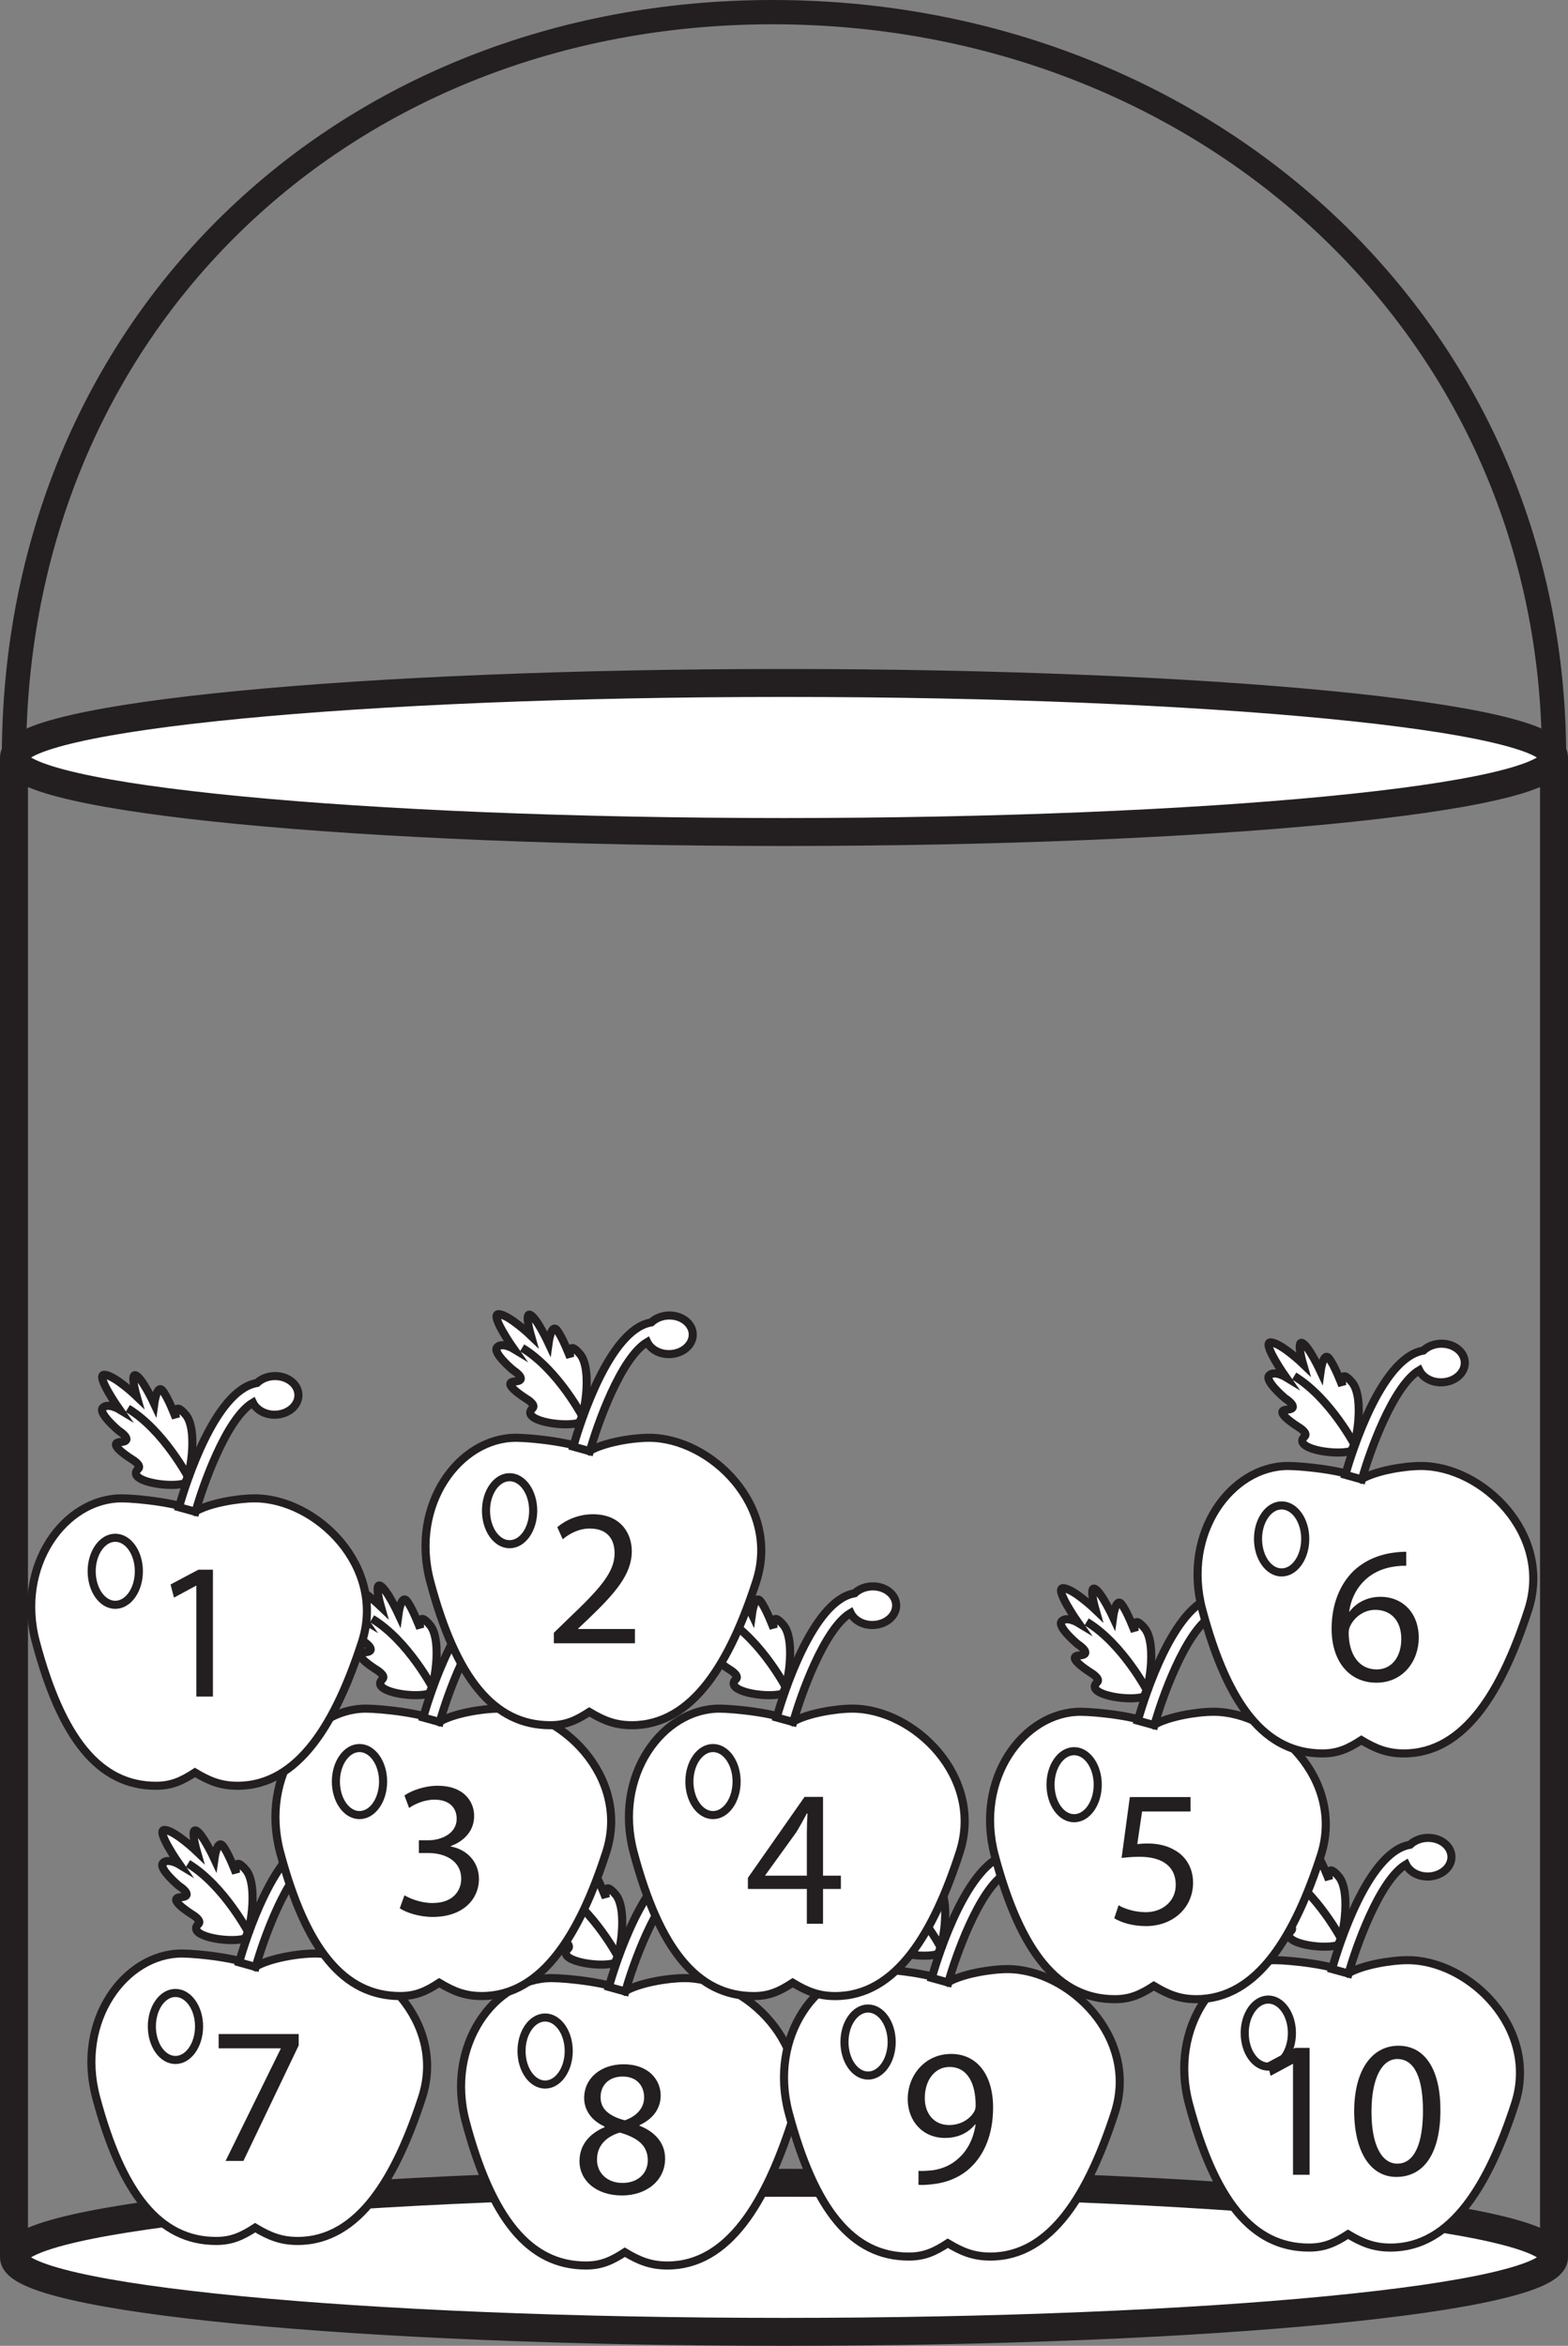 <?xml version="1.0" encoding="UTF-8"?>
<svg xmlns="http://www.w3.org/2000/svg" xmlns:xlink="http://www.w3.org/1999/xlink" width="193.694pt" height="289.747pt" viewBox="0 0 193.694 289.747" version="1.1">
<rect x="0" y="0" width="193.694" height="289.747" fill="#808080" stroke="none"/>
<defs>
<g>
<symbol overflow="visible" id="glyph0-0">
<path style="stroke:none;" d="M 0 0 L 12.047 0 L 12.047 -16.875 L 0 -16.875 Z M 6.031 -9.516 L 1.922 -15.672 L 10.125 -15.672 Z M 6.75 -8.438 L 10.844 -14.594 L 10.844 -2.297 Z M 1.922 -1.203 L 6.031 -7.359 L 10.125 -1.203 Z M 1.203 -14.594 L 5.297 -8.438 L 1.203 -2.297 Z M 1.203 -14.594 "/>
</symbol>
<symbol overflow="visible" id="glyph0-1">
<path style="stroke:none;" d="M 5.688 0 L 7.734 0 L 7.734 -15.672 L 5.938 -15.672 L 2.5 -13.844 L 2.922 -12.219 L 5.641 -13.688 L 5.688 -13.688 Z M 5.688 0 "/>
</symbol>
<symbol overflow="visible" id="glyph0-2">
<path style="stroke:none;" d="M 11.094 0 L 11.094 -1.766 L 4.078 -1.766 L 4.078 -1.812 L 5.297 -2.969 C 8.609 -6.141 10.703 -8.484 10.703 -11.375 C 10.703 -13.625 9.281 -15.938 5.906 -15.938 C 4.125 -15.938 2.562 -15.234 1.5 -14.344 L 2.172 -12.844 C 2.891 -13.453 4.078 -14.172 5.5 -14.172 C 7.828 -14.172 8.578 -12.703 8.578 -11.109 C 8.578 -8.75 6.75 -6.719 2.75 -2.922 L 1.078 -1.297 L 1.078 0 Z M 11.094 0 "/>
</symbol>
<symbol overflow="visible" id="glyph0-3">
<path style="stroke:none;" d="M 1.016 -0.797 C 1.781 -0.297 3.328 0.266 5.094 0.266 C 8.828 0.266 10.797 -1.922 10.797 -4.438 C 10.781 -6.625 9.234 -8.078 7.312 -8.438 L 7.312 -8.484 C 9.203 -9.188 10.203 -10.562 10.203 -12.203 C 10.203 -14.109 8.797 -15.938 5.719 -15.938 C 4.031 -15.938 2.438 -15.328 1.594 -14.734 L 2.172 -13.188 C 2.844 -13.672 4.047 -14.219 5.297 -14.219 C 7.25 -14.219 8.047 -13.109 8.047 -11.859 C 8.047 -10 6.094 -9.203 4.562 -9.203 L 3.375 -9.203 L 3.375 -7.625 L 4.562 -7.625 C 6.609 -7.625 8.578 -6.672 8.609 -4.484 C 8.625 -3.156 7.766 -1.453 5.062 -1.453 C 3.562 -1.453 2.188 -2.047 1.594 -2.406 Z M 1.016 -0.797 "/>
</symbol>
<symbol overflow="visible" id="glyph0-4">
<path style="stroke:none;" d="M 9.641 0 L 9.641 -4.297 L 11.844 -4.297 L 11.844 -5.938 L 9.641 -5.938 L 9.641 -15.672 L 7.359 -15.672 L 0.359 -5.672 L 0.359 -4.297 L 7.641 -4.297 L 7.641 0 Z M 2.5 -5.938 L 2.5 -5.984 L 6.344 -11.312 C 6.781 -12.031 7.156 -12.703 7.641 -13.625 L 7.719 -13.625 C 7.672 -12.797 7.641 -11.984 7.641 -11.156 L 7.641 -5.938 Z M 2.5 -5.938 "/>
</symbol>
<symbol overflow="visible" id="glyph0-5">
<path style="stroke:none;" d="M 1.375 -15.672 L 1.375 -13.906 L 9.047 -13.906 L 9.047 -13.859 L 2.234 0 L 4.438 0 L 11.266 -14.266 L 11.266 -15.672 Z M 1.375 -15.672 "/>
</symbol>
<symbol overflow="visible" id="glyph0-6">
<path style="stroke:none;" d="M 10.031 -15.906 C 9.641 -15.906 9.109 -15.891 8.484 -15.797 C 6.516 -15.547 4.781 -14.75 3.469 -13.484 C 1.906 -11.938 0.812 -9.5 0.812 -6.406 C 0.812 -2.344 3.016 0.266 6.344 0.266 C 9.625 0.266 11.578 -2.391 11.578 -5.281 C 11.578 -8.312 9.625 -10.344 6.844 -10.344 C 5.109 -10.344 3.781 -9.516 3.031 -8.516 L 2.984 -8.516 C 3.344 -11.109 5.094 -13.531 8.438 -14.062 C 9.047 -14.156 9.594 -14.203 10.031 -14.172 Z M 6.391 -1.375 C 4.141 -1.375 2.938 -3.297 2.922 -5.875 C 2.922 -6.266 3.016 -6.562 3.141 -6.797 C 3.719 -7.953 4.922 -8.734 6.203 -8.734 C 8.156 -8.734 9.422 -7.375 9.422 -5.141 C 9.422 -2.891 8.203 -1.375 6.391 -1.375 Z M 6.391 -1.375 "/>
</symbol>
<symbol overflow="visible" id="glyph0-7">
<path style="stroke:none;" d="M 10.438 -15.672 L 2.938 -15.672 L 1.922 -8.156 C 2.5 -8.219 3.203 -8.297 4.125 -8.297 C 7.234 -8.297 8.609 -6.875 8.609 -4.844 C 8.625 -2.75 6.891 -1.453 4.922 -1.453 C 3.469 -1.453 2.188 -1.922 1.547 -2.312 L 1.016 -0.703 C 1.781 -0.219 3.203 0.266 4.922 0.266 C 8.312 0.266 10.75 -2.031 10.75 -5.094 C 10.75 -7.047 9.734 -8.422 8.516 -9.094 C 7.547 -9.688 6.359 -9.938 5.141 -9.938 C 4.562 -9.938 4.219 -9.906 3.859 -9.859 L 4.453 -13.891 L 10.438 -13.891 Z M 10.438 -15.672 "/>
</symbol>
<symbol overflow="visible" id="glyph0-8">
<path style="stroke:none;" d="M 4 -8.172 C 2.078 -7.359 0.891 -5.938 0.891 -3.953 C 0.891 -1.656 2.875 0.266 6.141 0.266 C 9.141 0.266 11.469 -1.547 11.469 -4.297 C 11.469 -6.172 10.266 -7.578 8.312 -8.344 L 8.312 -8.422 C 10.25 -9.312 10.922 -10.75 10.922 -12.078 C 10.922 -14.062 9.375 -15.938 6.344 -15.938 C 3.562 -15.938 1.469 -14.25 1.469 -11.766 C 1.469 -10.422 2.219 -9.062 3.984 -8.25 Z M 6.203 -1.281 C 4.188 -1.281 2.984 -2.672 3.062 -4.25 C 3.062 -5.734 4.047 -6.969 5.875 -7.5 C 8 -6.891 9.328 -5.953 9.328 -4.078 C 9.328 -2.453 8.094 -1.281 6.203 -1.281 Z M 6.219 -14.422 C 8.125 -14.422 8.875 -13.109 8.875 -11.859 C 8.875 -10.438 7.828 -9.469 6.484 -9.016 C 4.672 -9.5 3.469 -10.344 3.5 -11.906 C 3.5 -13.266 4.453 -14.422 6.219 -14.422 Z M 6.219 -14.422 "/>
</symbol>
<symbol overflow="visible" id="glyph0-9">
<path style="stroke:none;" d="M 2.312 0.234 C 2.828 0.266 3.5 0.234 4.266 0.125 C 5.953 -0.078 7.625 -0.797 8.828 -1.984 C 10.359 -3.469 11.531 -5.875 11.531 -9.312 C 11.531 -13.359 9.547 -15.938 6.344 -15.938 C 3.141 -15.938 0.984 -13.328 0.984 -10.359 C 0.984 -7.688 2.797 -5.562 5.594 -5.562 C 7.188 -5.562 8.438 -6.172 9.312 -7.234 L 9.375 -7.234 C 9.094 -5.406 8.344 -4.031 7.312 -3.094 C 6.406 -2.219 5.25 -1.734 4.031 -1.562 C 3.297 -1.5 2.766 -1.453 2.312 -1.5 Z M 6.141 -14.328 C 8.391 -14.328 9.375 -12.266 9.375 -9.594 C 9.375 -9.234 9.312 -9.016 9.188 -8.797 C 8.625 -7.859 7.516 -7.156 6.094 -7.156 C 4.266 -7.156 3.094 -8.531 3.094 -10.484 C 3.094 -12.734 4.359 -14.328 6.141 -14.328 Z M 6.141 -14.328 "/>
</symbol>
<symbol overflow="visible" id="glyph0-10">
<path style="stroke:none;" d="M 6.344 -15.938 C 3.156 -15.938 0.875 -13.062 0.875 -7.781 C 0.922 -2.609 3.016 0.266 6.078 0.266 C 9.516 0.266 11.531 -2.672 11.531 -8 C 11.531 -13 9.625 -15.938 6.344 -15.938 Z M 6.203 -14.297 C 8.422 -14.297 9.375 -11.766 9.375 -7.906 C 9.375 -3.906 8.344 -1.375 6.203 -1.375 C 4.266 -1.375 3.016 -3.688 3.016 -7.766 C 3.016 -12.031 4.359 -14.297 6.203 -14.297 Z M 6.203 -14.297 "/>
</symbol>
</g>
<clipPath id="clip1">
  <path d="M 0 220 L 193.695 220 L 193.695 289.746 L 0 289.746 Z M 0 220 "/>
</clipPath>
<clipPath id="clip2">
  <path d="M 0 35 L 193.695 35 L 193.695 152 L 0 152 Z M 0 35 "/>
</clipPath>
<clipPath id="clip3">
  <path d="M 190 91 L 193.695 91 L 193.695 281 L 190 281 Z M 190 91 "/>
</clipPath>
<clipPath id="clip4">
  <path d="M 0 0 L 193.695 0 L 193.695 136 L 0 136 Z M 0 0 "/>
</clipPath>
<clipPath id="clip5">
  <path d="M 0 227 L 67 227 L 67 289.746 L 0 289.746 Z M 0 227 "/>
</clipPath>
<clipPath id="clip6">
  <path d="M 42 230 L 113 230 L 113 289.746 L 42 289.746 Z M 42 230 "/>
</clipPath>
<clipPath id="clip7">
  <path d="M 82 229 L 153 229 L 153 289.746 L 82 289.746 Z M 82 229 "/>
</clipPath>
<clipPath id="clip8">
  <path d="M 132 227 L 193.695 227 L 193.695 289.746 L 132 289.746 Z M 132 227 "/>
</clipPath>
<clipPath id="clip9">
  <path d="M 150 212 L 193.695 212 L 193.695 258 L 150 258 Z M 150 212 "/>
</clipPath>
<clipPath id="clip10">
  <path d="M 133 166 L 193.695 166 L 193.695 231 L 133 231 Z M 133 166 "/>
</clipPath>
<clipPath id="clip11">
  <path d="M 152 151 L 193.695 151 L 193.695 197 L 152 197 Z M 152 151 "/>
</clipPath>
</defs>
<g id="surface1">
<path style=" stroke:none;fill-rule:nonzero;fill:rgb(100%,100%,100%);fill-opacity:1;" d="M 1.727 278.816 C 1.727 273.73 44.312 269.609 96.848 269.609 C 149.383 269.609 191.969 273.73 191.969 278.816 C 191.969 283.898 149.383 288.02 96.848 288.02 C 44.312 288.02 1.727 283.898 1.727 278.816 "/>
<g clip-path="url(#clip1)" clip-rule="nonzero">
<path style="fill:none;stroke-width:3.452;stroke-linecap:butt;stroke-linejoin:miter;stroke:rgb(13.73%,12.16%,12.549%);stroke-opacity:1;stroke-miterlimit:10;" d="M 0.001 -0 C 0.001 5.086 42.587 9.207 95.122 9.207 C 147.657 9.207 190.243 5.086 190.243 -0 C 190.243 -5.082 147.657 -9.204 95.122 -9.204 C 42.587 -9.204 0.001 -5.082 0.001 -0 Z M 0.001 -0 " transform="matrix(1,0,0,-1,1.726,278.816)"/>
</g>
<path style=" stroke:none;fill-rule:nonzero;fill:rgb(100%,100%,100%);fill-opacity:1;" d="M 1.727 93.562 C 1.727 88.477 44.312 84.355 96.848 84.355 C 149.383 84.355 191.969 88.477 191.969 93.562 C 191.969 98.645 149.383 102.766 96.848 102.766 C 44.312 102.766 1.727 98.645 1.727 93.562 "/>
<g clip-path="url(#clip2)" clip-rule="nonzero">
<path style="fill:none;stroke-width:3.452;stroke-linecap:butt;stroke-linejoin:miter;stroke:rgb(13.73%,12.16%,12.549%);stroke-opacity:1;stroke-miterlimit:10;" d="M 0.001 -0.002 C 0.001 5.084 42.587 9.205 95.122 9.205 C 147.657 9.205 190.243 5.084 190.243 -0.002 C 190.243 -5.084 147.657 -9.205 95.122 -9.205 C 42.587 -9.205 0.001 -5.084 0.001 -0.002 Z M 0.001 -0.002 " transform="matrix(1,0,0,-1,1.726,93.561)"/>
</g>
<path style="fill:none;stroke-width:3.452;stroke-linecap:butt;stroke-linejoin:miter;stroke:rgb(13.73%,12.16%,12.549%);stroke-opacity:1;stroke-miterlimit:10;" d="M 0.001 -0 L 0.001 185.254 " transform="matrix(1,0,0,-1,1.726,278.816)"/>
<g clip-path="url(#clip3)" clip-rule="nonzero">
<path style="fill:none;stroke-width:3.452;stroke-linecap:butt;stroke-linejoin:miter;stroke:rgb(13.73%,12.16%,12.549%);stroke-opacity:1;stroke-miterlimit:10;" d="M 0.001 -0.002 L 0.001 -185.256 " transform="matrix(1,0,0,-1,191.968,93.561)"/>
</g>
<g clip-path="url(#clip4)" clip-rule="nonzero">
<path style="fill:none;stroke-width:3;stroke-linecap:butt;stroke-linejoin:miter;stroke:rgb(13.73%,12.16%,12.549%);stroke-opacity:1;stroke-miterlimit:10;" d="M 0.001 -0.002 C 0.001 53.236 -43.277 92.061 -96.515 92.061 C -149.749 92.061 -190.242 53.236 -190.242 -0.002 " transform="matrix(1,0,0,-1,191.968,93.561)"/>
</g>
<path style=" stroke:none;fill-rule:nonzero;fill:rgb(100%,100%,100%);fill-opacity:1;" d="M 38.895 241.289 C 36.828 241.289 33.277 241.879 31.52 242.934 C 29.895 241.879 24.375 241.289 22.469 241.289 C 15.445 241.289 9.344 249.57 11.871 259.043 C 15.051 270.965 19.684 276.793 26.707 276.793 C 28.617 276.793 29.895 276.203 31.52 275.152 C 33.277 276.203 34.707 276.793 36.773 276.793 C 44.383 276.793 48.961 268.844 52.145 259.043 C 55.164 249.715 46.504 241.289 38.895 241.289 "/>
<g clip-path="url(#clip5)" clip-rule="nonzero">
<path style="fill:none;stroke-width:1;stroke-linecap:butt;stroke-linejoin:miter;stroke:rgb(13.73%,12.16%,12.549%);stroke-opacity:1;stroke-miterlimit:10;" d="M 0.001 0.002 C -2.066 0.002 -5.617 -0.588 -7.374 -1.643 C -8.999 -0.588 -14.519 0.002 -16.425 0.002 C -23.449 0.002 -29.55 -8.28 -27.023 -17.752 C -23.843 -29.674 -19.21 -35.502 -12.187 -35.502 C -10.277 -35.502 -8.999 -34.913 -7.374 -33.862 C -5.617 -34.913 -4.187 -35.502 -2.121 -35.502 C 5.489 -35.502 10.067 -27.553 13.251 -17.752 C 16.27 -8.424 7.61 0.002 0.001 0.002 Z M 0.001 0.002 " transform="matrix(1,0,0,-1,38.894,241.291)"/>
</g>
<path style="fill-rule:nonzero;fill:rgb(100%,100%,100%);fill-opacity:1;stroke-width:1;stroke-linecap:butt;stroke-linejoin:miter;stroke:rgb(13.73%,12.16%,12.549%);stroke-opacity:1;stroke-miterlimit:10;" d="M -0.001 0.002 C -0.857 -0.022 -1.615 -0.35 -2.138 -0.846 C -2.505 -0.913 -2.876 -1.026 -3.24 -1.194 C -8.115 -3.471 -11.415 -14.897 -11.775 -16.194 L -9.732 -16.764 C -8.853 -13.6 -5.912 -5.217 -2.642 -3.276 C -2.208 -4.178 -1.122 -4.803 0.135 -4.768 C 1.745 -4.721 3.018 -3.62 2.979 -2.303 C 2.944 -0.987 1.608 0.048 -0.001 0.002 " transform="matrix(1,0,0,-1,41.318,226.189)"/>
<path style=" stroke:none;fill-rule:nonzero;fill:rgb(100%,100%,100%);fill-opacity:1;" d="M 24.59 250.297 C 24.59 252.586 23.281 254.438 21.672 254.438 C 20.062 254.438 18.758 252.586 18.758 250.297 C 18.758 248.016 20.062 246.16 21.672 246.16 C 23.281 246.16 24.59 248.016 24.59 250.297 "/>
<path style="fill:none;stroke-width:1;stroke-linecap:butt;stroke-linejoin:miter;stroke:rgb(13.73%,12.16%,12.549%);stroke-opacity:1;stroke-miterlimit:10;" d="M 0.001 0.001 C 0.001 -2.289 -1.308 -4.14 -2.917 -4.14 C -4.526 -4.14 -5.831 -2.289 -5.831 0.001 C -5.831 2.282 -4.526 4.137 -2.917 4.137 C -1.308 4.137 0.001 2.282 0.001 0.001 Z M 0.001 0.001 " transform="matrix(1,0,0,-1,24.589,250.297)"/>
<path style=" stroke:none;fill-rule:nonzero;fill:rgb(100%,100%,100%);fill-opacity:1;" d="M 30.141 239.477 C 30.844 239.297 31.996 232.922 30.387 230.98 C 28.777 229.043 29.164 231.367 29.164 231.367 C 29.164 231.367 28.184 228.773 27.5 227.969 C 26.816 227.164 26.484 229.605 26.484 229.605 C 26.484 229.605 25.055 226.535 24.254 226.117 C 23.449 225.699 24.312 228.68 24.312 228.68 C 24.312 228.68 21.688 226.172 20.379 226.023 C 19.066 225.871 22.191 230.316 22.191 230.316 C 22.191 230.316 20.766 229.449 20.137 230.105 C 19.512 230.762 22.07 232.91 22.07 232.91 C 22.07 232.91 24.125 234.223 22.309 234.34 C 20.488 234.457 23.766 236.488 23.766 236.488 C 23.766 236.488 24.984 237.203 24.512 237.648 C 22.965 239.094 28.023 240.008 30.141 239.477 "/>
<path style="fill:none;stroke-width:1;stroke-linecap:butt;stroke-linejoin:miter;stroke:rgb(13.73%,12.16%,12.549%);stroke-opacity:1;stroke-miterlimit:10;" d="M 0.002 -0 C 0.705 0.179 1.857 6.554 0.248 8.496 C -1.362 10.433 -0.975 8.109 -0.975 8.109 C -0.975 8.109 -1.956 10.703 -2.639 11.507 C -3.323 12.312 -3.655 9.871 -3.655 9.871 C -3.655 9.871 -5.084 12.941 -5.885 13.359 C -6.69 13.777 -5.827 10.796 -5.827 10.796 C -5.827 10.796 -8.452 13.304 -9.76 13.453 C -11.073 13.605 -7.948 9.16 -7.948 9.16 C -7.948 9.16 -9.373 10.027 -10.002 9.371 C -10.627 8.714 -8.069 6.566 -8.069 6.566 C -8.069 6.566 -6.014 5.253 -7.831 5.136 C -9.651 5.019 -6.373 2.988 -6.373 2.988 C -6.373 2.988 -5.155 2.273 -5.627 1.828 C -7.174 0.382 -2.116 -0.532 0.002 -0 Z M 0.002 -0 " transform="matrix(1,0,0,-1,30.139,239.476)"/>
<path style="fill-rule:nonzero;fill:rgb(100%,100%,100%);fill-opacity:1;stroke-width:1;stroke-linecap:butt;stroke-linejoin:miter;stroke:rgb(13.73%,12.16%,12.549%);stroke-opacity:1;stroke-miterlimit:10;" d="M -0 0.001 C -0 0.001 -3.11 6.044 -7.622 8.77 " transform="matrix(1,0,0,-1,30.84,238.954)"/>
<path style=" stroke:none;fill-rule:nonzero;fill:rgb(100%,100%,100%);fill-opacity:1;" d="M 84.559 244.324 C 82.496 244.324 78.945 244.914 77.184 245.965 C 75.562 244.914 70.043 244.324 68.133 244.324 C 61.109 244.324 55.012 252.602 57.535 262.074 C 60.715 273.996 65.352 279.824 72.375 279.824 C 74.281 279.824 75.562 279.238 77.184 278.184 C 78.945 279.238 80.375 279.824 82.441 279.824 C 90.051 279.824 94.629 271.879 97.809 262.074 C 100.832 252.746 92.168 244.324 84.559 244.324 "/>
<g clip-path="url(#clip6)" clip-rule="nonzero">
<path style="fill:none;stroke-width:1;stroke-linecap:butt;stroke-linejoin:miter;stroke:rgb(13.73%,12.16%,12.549%);stroke-opacity:1;stroke-miterlimit:10;" d="M -0.002 -0.001 C -2.064 -0.001 -5.615 -0.591 -7.377 -1.642 C -8.998 -0.591 -14.518 -0.001 -16.428 -0.001 C -23.451 -0.001 -29.549 -8.279 -27.025 -17.751 C -23.846 -29.673 -19.209 -35.501 -12.185 -35.501 C -10.279 -35.501 -8.998 -34.915 -7.377 -33.861 C -5.615 -34.915 -4.186 -35.501 -2.119 -35.501 C 5.49 -35.501 10.068 -27.556 13.248 -17.751 C 16.272 -8.423 7.607 -0.001 -0.002 -0.001 Z M -0.002 -0.001 " transform="matrix(1,0,0,-1,84.561,244.323)"/>
</g>
<path style="fill-rule:nonzero;fill:rgb(100%,100%,100%);fill-opacity:1;stroke-width:1;stroke-linecap:butt;stroke-linejoin:miter;stroke:rgb(13.73%,12.16%,12.549%);stroke-opacity:1;stroke-miterlimit:10;" d="M 0 -0.001 C -0.855 -0.025 -1.617 -0.353 -2.137 -0.849 C -2.504 -0.916 -2.875 -1.025 -3.238 -1.197 C -8.113 -3.47 -11.414 -14.9 -11.773 -16.197 L -9.73 -16.763 C -8.851 -13.599 -5.91 -5.22 -2.644 -3.275 C -2.211 -4.177 -1.121 -4.806 0.137 -4.767 C 1.746 -4.72 3.02 -3.619 2.981 -2.302 C 2.945 -0.986 1.609 0.045 0 -0.001 " transform="matrix(1,0,0,-1,86.984,229.221)"/>
<path style=" stroke:none;fill-rule:nonzero;fill:rgb(100%,100%,100%);fill-opacity:1;" d="M 70.254 253.328 C 70.254 255.617 68.949 257.473 67.34 257.473 C 65.73 257.473 64.426 255.617 64.426 253.328 C 64.426 251.047 65.73 249.191 67.34 249.191 C 68.949 249.191 70.254 251.047 70.254 253.328 "/>
<path style="fill:none;stroke-width:1;stroke-linecap:butt;stroke-linejoin:miter;stroke:rgb(13.73%,12.16%,12.549%);stroke-opacity:1;stroke-miterlimit:10;" d="M -0.001 0.001 C -0.001 -2.288 -1.306 -4.143 -2.915 -4.143 C -4.525 -4.143 -5.83 -2.288 -5.83 0.001 C -5.83 2.283 -4.525 4.138 -2.915 4.138 C -1.306 4.138 -0.001 2.283 -0.001 0.001 Z M -0.001 0.001 " transform="matrix(1,0,0,-1,70.255,253.33)"/>
<path style=" stroke:none;fill-rule:nonzero;fill:rgb(100%,100%,100%);fill-opacity:1;" d="M 75.805 242.508 C 76.508 242.332 77.66 235.953 76.055 234.016 C 74.445 232.074 74.832 234.402 74.832 234.402 C 74.832 234.402 73.852 231.805 73.168 231 C 72.484 230.195 72.152 232.641 72.152 232.641 C 72.152 232.641 70.723 229.566 69.918 229.148 C 69.117 228.73 69.977 231.715 69.977 231.715 C 69.977 231.715 67.355 229.207 66.047 229.055 C 64.734 228.906 67.859 233.348 67.859 233.348 C 67.859 233.348 66.43 232.484 65.801 233.141 C 65.176 233.793 67.738 235.941 67.738 235.941 C 67.738 235.941 69.793 237.254 67.973 237.371 C 66.156 237.488 69.43 239.52 69.43 239.52 C 69.43 239.52 70.652 240.238 70.176 240.684 C 68.629 242.125 73.688 243.043 75.805 242.508 "/>
<path style="fill:none;stroke-width:1;stroke-linecap:butt;stroke-linejoin:miter;stroke:rgb(13.73%,12.16%,12.549%);stroke-opacity:1;stroke-miterlimit:10;" d="M -0.001 0.001 C 0.702 0.176 1.855 6.555 0.249 8.493 C -1.36 10.434 -0.974 8.106 -0.974 8.106 C -0.974 8.106 -1.954 10.704 -2.638 11.508 C -3.321 12.313 -3.653 9.868 -3.653 9.868 C -3.653 9.868 -5.083 12.942 -5.888 13.36 C -6.688 13.778 -5.829 10.794 -5.829 10.794 C -5.829 10.794 -8.45 13.301 -9.759 13.454 C -11.071 13.602 -7.946 9.161 -7.946 9.161 C -7.946 9.161 -9.376 10.024 -10.005 9.368 C -10.63 8.715 -8.067 6.567 -8.067 6.567 C -8.067 6.567 -6.013 5.254 -7.833 5.137 C -9.649 5.02 -6.376 2.989 -6.376 2.989 C -6.376 2.989 -5.153 2.27 -5.63 1.825 C -7.177 0.383 -2.118 -0.535 -0.001 0.001 Z M -0.001 0.001 " transform="matrix(1,0,0,-1,75.806,242.508)"/>
<path style="fill-rule:nonzero;fill:rgb(100%,100%,100%);fill-opacity:1;stroke-width:1;stroke-linecap:butt;stroke-linejoin:miter;stroke:rgb(13.73%,12.16%,12.549%);stroke-opacity:1;stroke-miterlimit:10;" d="M 0.001 0.002 C 0.001 0.002 -3.108 6.041 -7.62 8.767 " transform="matrix(1,0,0,-1,76.507,241.986)"/>
<path style=" stroke:none;fill-rule:nonzero;fill:rgb(100%,100%,100%);fill-opacity:1;" d="M 124.453 243.215 C 122.387 243.215 118.836 243.805 117.078 244.855 C 115.453 243.805 109.934 243.215 108.027 243.215 C 101.004 243.215 94.902 251.492 97.43 260.965 C 100.609 272.887 105.242 278.719 112.266 278.719 C 114.176 278.719 115.453 278.129 117.078 277.074 C 118.836 278.129 120.266 278.719 122.332 278.719 C 129.941 278.719 134.52 270.77 137.703 260.965 C 140.723 251.641 132.062 243.215 124.453 243.215 "/>
<g clip-path="url(#clip7)" clip-rule="nonzero">
<path style="fill:none;stroke-width:1;stroke-linecap:butt;stroke-linejoin:miter;stroke:rgb(13.73%,12.16%,12.549%);stroke-opacity:1;stroke-miterlimit:10;" d="M 0.001 0.001 C -2.066 0.001 -5.617 -0.589 -7.374 -1.64 C -8.999 -0.589 -14.519 0.001 -16.425 0.001 C -23.449 0.001 -29.55 -8.277 -27.023 -17.749 C -23.843 -29.671 -19.21 -35.503 -12.187 -35.503 C -10.277 -35.503 -8.999 -34.914 -7.374 -33.859 C -5.617 -34.914 -4.187 -35.503 -2.121 -35.503 C 5.489 -35.503 10.067 -27.554 13.251 -17.749 C 16.27 -8.425 7.61 0.001 0.001 0.001 Z M 0.001 0.001 " transform="matrix(1,0,0,-1,124.453,243.215)"/>
</g>
<path style="fill-rule:nonzero;fill:rgb(100%,100%,100%);fill-opacity:1;stroke-width:1;stroke-linecap:butt;stroke-linejoin:miter;stroke:rgb(13.73%,12.16%,12.549%);stroke-opacity:1;stroke-miterlimit:10;" d="M -0.001 0.001 C -0.857 -0.023 -1.615 -0.351 -2.138 -0.847 C -2.505 -0.914 -2.876 -1.027 -3.24 -1.195 C -8.115 -3.472 -11.415 -14.898 -11.775 -16.195 L -9.732 -16.761 C -8.853 -13.597 -5.912 -5.218 -2.642 -3.277 C -2.208 -4.179 -1.122 -4.804 0.135 -4.769 C 1.745 -4.722 3.018 -3.621 2.979 -2.3 C 2.944 -0.988 1.608 0.047 -0.001 0.001 " transform="matrix(1,0,0,-1,126.876,228.114)"/>
<path style=" stroke:none;fill-rule:nonzero;fill:rgb(100%,100%,100%);fill-opacity:1;" d="M 110.148 252.223 C 110.148 254.512 108.84 256.363 107.23 256.363 C 105.621 256.363 104.316 254.512 104.316 252.223 C 104.316 249.938 105.621 248.082 107.23 248.082 C 108.84 248.082 110.148 249.938 110.148 252.223 "/>
<path style="fill:none;stroke-width:1;stroke-linecap:butt;stroke-linejoin:miter;stroke:rgb(13.73%,12.16%,12.549%);stroke-opacity:1;stroke-miterlimit:10;" d="M 0.001 -0 C 0.001 -2.29 -1.308 -4.141 -2.917 -4.141 C -4.527 -4.141 -5.831 -2.29 -5.831 -0 C -5.831 2.285 -4.527 4.14 -2.917 4.14 C -1.308 4.14 0.001 2.285 0.001 -0 Z M 0.001 -0 " transform="matrix(1,0,0,-1,110.148,252.222)"/>
<path style=" stroke:none;fill-rule:nonzero;fill:rgb(100%,100%,100%);fill-opacity:1;" d="M 115.699 241.402 C 116.402 241.223 117.555 234.848 115.945 232.906 C 114.336 230.969 114.723 233.293 114.723 233.293 C 114.723 233.293 113.742 230.699 113.059 229.895 C 112.375 229.09 112.043 231.531 112.043 231.531 C 112.043 231.531 110.613 228.461 109.812 228.043 C 109.008 227.621 109.871 230.605 109.871 230.605 C 109.871 230.605 107.246 228.098 105.938 227.949 C 104.625 227.797 107.75 232.238 107.75 232.238 C 107.75 232.238 106.324 231.375 105.695 232.031 C 105.07 232.688 107.629 234.836 107.629 234.836 C 107.629 234.836 109.684 236.148 107.867 236.266 C 106.047 236.383 109.32 238.41 109.32 238.41 C 109.32 238.41 110.543 239.129 110.066 239.574 C 108.523 241.02 113.582 241.934 115.699 241.402 "/>
<path style="fill:none;stroke-width:1;stroke-linecap:butt;stroke-linejoin:miter;stroke:rgb(13.73%,12.16%,12.549%);stroke-opacity:1;stroke-miterlimit:10;" d="M 0.002 -0.001 C 0.705 0.178 1.857 6.553 0.248 8.495 C -1.362 10.432 -0.975 8.108 -0.975 8.108 C -0.975 8.108 -1.956 10.702 -2.639 11.506 C -3.323 12.311 -3.655 9.87 -3.655 9.87 C -3.655 9.87 -5.084 12.94 -5.885 13.358 C -6.69 13.78 -5.827 10.795 -5.827 10.795 C -5.827 10.795 -8.452 13.303 -9.76 13.452 C -11.073 13.604 -7.948 9.163 -7.948 9.163 C -7.948 9.163 -9.373 10.026 -10.002 9.37 C -10.627 8.713 -8.069 6.565 -8.069 6.565 C -8.069 6.565 -6.014 5.252 -7.831 5.135 C -9.651 5.018 -6.377 2.991 -6.377 2.991 C -6.377 2.991 -5.155 2.272 -5.631 1.827 C -7.174 0.381 -2.116 -0.533 0.002 -0.001 Z M 0.002 -0.001 " transform="matrix(1,0,0,-1,115.698,241.401)"/>
<path style="fill-rule:nonzero;fill:rgb(100%,100%,100%);fill-opacity:1;stroke-width:1;stroke-linecap:butt;stroke-linejoin:miter;stroke:rgb(13.73%,12.16%,12.549%);stroke-opacity:1;stroke-miterlimit:10;" d="M -0 -0 C -0 -0 -3.11 6.043 -7.621 8.769 " transform="matrix(1,0,0,-1,116.399,240.879)"/>
<path style=" stroke:none;fill-rule:nonzero;fill:rgb(100%,100%,100%);fill-opacity:1;" d="M 173.895 242.109 C 171.828 242.109 168.277 242.699 166.52 243.75 C 164.895 242.699 159.375 242.109 157.469 242.109 C 150.445 242.109 144.344 250.387 146.871 259.859 C 150.051 271.781 154.684 277.609 161.707 277.609 C 163.617 277.609 164.895 277.023 166.52 275.969 C 168.277 277.023 169.707 277.609 171.773 277.609 C 179.383 277.609 183.961 269.664 187.145 259.859 C 190.164 250.531 181.504 242.109 173.895 242.109 "/>
<g clip-path="url(#clip8)" clip-rule="nonzero">
<path style="fill:none;stroke-width:1;stroke-linecap:butt;stroke-linejoin:miter;stroke:rgb(13.73%,12.16%,12.549%);stroke-opacity:1;stroke-miterlimit:10;" d="M 0.001 -0.001 C -2.066 -0.001 -5.617 -0.591 -7.374 -1.642 C -8.999 -0.591 -14.519 -0.001 -16.425 -0.001 C -23.449 -0.001 -29.55 -8.279 -27.023 -17.751 C -23.843 -29.673 -19.21 -35.501 -12.187 -35.501 C -10.277 -35.501 -8.999 -34.915 -7.374 -33.861 C -5.617 -34.915 -4.187 -35.501 -2.121 -35.501 C 5.489 -35.501 10.067 -27.556 13.251 -17.751 C 16.27 -8.423 7.61 -0.001 0.001 -0.001 Z M 0.001 -0.001 " transform="matrix(1,0,0,-1,173.894,242.108)"/>
</g>
<path style=" stroke:none;fill-rule:nonzero;fill:rgb(100%,100%,100%);fill-opacity:1;" d="M 176.316 227.008 C 175.461 227.031 174.703 227.359 174.18 227.855 C 173.812 227.922 173.441 228.031 173.078 228.203 C 168.203 230.477 164.902 241.906 164.543 243.203 L 166.586 243.77 C 167.465 240.605 170.406 232.227 173.676 230.281 C 174.109 231.184 175.195 231.812 176.453 231.777 C 178.062 231.727 179.336 230.625 179.297 229.309 C 179.262 227.992 177.926 226.961 176.316 227.008 "/>
<g clip-path="url(#clip9)" clip-rule="nonzero">
<path style="fill:none;stroke-width:1;stroke-linecap:butt;stroke-linejoin:miter;stroke:rgb(13.73%,12.16%,12.549%);stroke-opacity:1;stroke-miterlimit:10;" d="M -0.001 -0.001 C -0.857 -0.025 -1.615 -0.353 -2.138 -0.849 C -2.505 -0.915 -2.876 -1.025 -3.24 -1.197 C -8.115 -3.47 -11.415 -14.9 -11.775 -16.197 L -9.732 -16.763 C -8.853 -13.599 -5.912 -5.22 -2.642 -3.275 C -2.208 -4.177 -1.122 -4.806 0.135 -4.771 C 1.745 -4.72 3.018 -3.619 2.979 -2.302 C 2.944 -0.986 1.608 0.045 -0.001 -0.001 " transform="matrix(1,0,0,-1,176.318,227.006)"/>
</g>
<path style=" stroke:none;fill-rule:nonzero;fill:rgb(100%,100%,100%);fill-opacity:1;" d="M 159.59 251.113 C 159.59 253.402 158.281 255.258 156.672 255.258 C 155.062 255.258 153.758 253.402 153.758 251.113 C 153.758 248.832 155.062 246.977 156.672 246.977 C 158.281 246.977 159.59 248.832 159.59 251.113 "/>
<path style="fill:none;stroke-width:1;stroke-linecap:butt;stroke-linejoin:miter;stroke:rgb(13.73%,12.16%,12.549%);stroke-opacity:1;stroke-miterlimit:10;" d="M 0.001 0.002 C 0.001 -2.288 -1.308 -4.143 -2.917 -4.143 C -4.527 -4.143 -5.831 -2.288 -5.831 0.002 C -5.831 2.283 -4.527 4.138 -2.917 4.138 C -1.308 4.138 0.001 2.283 0.001 0.002 Z M 0.001 0.002 " transform="matrix(1,0,0,-1,159.589,251.115)"/>
<path style=" stroke:none;fill-rule:nonzero;fill:rgb(100%,100%,100%);fill-opacity:1;" d="M 165.141 240.293 C 165.844 240.117 166.996 233.738 165.387 231.801 C 163.777 229.859 164.164 232.184 164.164 232.184 C 164.164 232.184 163.184 229.59 162.5 228.785 C 161.816 227.98 161.484 230.426 161.484 230.426 C 161.484 230.426 160.055 227.352 159.254 226.934 C 158.449 226.516 159.312 229.5 159.312 229.5 C 159.312 229.5 156.688 226.992 155.379 226.84 C 154.066 226.691 157.191 231.133 157.191 231.133 C 157.191 231.133 155.766 230.27 155.137 230.926 C 154.512 231.578 157.07 233.727 157.07 233.727 C 157.07 233.727 159.125 235.039 157.309 235.156 C 155.488 235.273 158.762 237.305 158.762 237.305 C 158.762 237.305 159.984 238.023 159.508 238.469 C 157.965 239.91 163.023 240.828 165.141 240.293 "/>
<path style="fill:none;stroke-width:1;stroke-linecap:butt;stroke-linejoin:miter;stroke:rgb(13.73%,12.16%,12.549%);stroke-opacity:1;stroke-miterlimit:10;" d="M 0.002 0.001 C 0.705 0.176 1.857 6.555 0.248 8.493 C -1.362 10.434 -0.975 8.11 -0.975 8.11 C -0.975 8.11 -1.956 10.704 -2.639 11.508 C -3.323 12.313 -3.655 9.868 -3.655 9.868 C -3.655 9.868 -5.084 12.942 -5.885 13.36 C -6.69 13.778 -5.827 10.793 -5.827 10.793 C -5.827 10.793 -8.452 13.301 -9.76 13.454 C -11.073 13.602 -7.948 9.161 -7.948 9.161 C -7.948 9.161 -9.373 10.024 -10.002 9.368 C -10.627 8.715 -8.069 6.567 -8.069 6.567 C -8.069 6.567 -6.014 5.254 -7.831 5.137 C -9.651 5.02 -6.377 2.989 -6.377 2.989 C -6.377 2.989 -5.155 2.27 -5.631 1.825 C -7.174 0.383 -2.116 -0.535 0.002 0.001 Z M 0.002 0.001 " transform="matrix(1,0,0,-1,165.139,240.293)"/>
<path style="fill-rule:nonzero;fill:rgb(100%,100%,100%);fill-opacity:1;stroke-width:1;stroke-linecap:butt;stroke-linejoin:miter;stroke:rgb(13.73%,12.16%,12.549%);stroke-opacity:1;stroke-miterlimit:10;" d="M -0 0.001 C -0 0.001 -3.11 6.041 -7.622 8.767 " transform="matrix(1,0,0,-1,165.84,239.771)"/>
<path style=" stroke:none;fill-rule:nonzero;fill:rgb(100%,100%,100%);fill-opacity:1;" d="M 61.629 211.043 C 59.562 211.043 56.016 211.633 54.254 212.684 C 52.633 211.633 47.109 211.043 45.203 211.043 C 38.18 211.043 32.082 219.32 34.605 228.793 C 37.785 240.715 42.422 246.543 49.441 246.543 C 51.352 246.543 52.633 245.957 54.254 244.902 C 56.016 245.957 57.441 246.543 59.512 246.543 C 67.121 246.543 71.699 238.598 74.879 228.793 C 77.902 219.469 69.238 211.043 61.629 211.043 "/>
<path style="fill:none;stroke-width:1;stroke-linecap:butt;stroke-linejoin:miter;stroke:rgb(13.73%,12.16%,12.549%);stroke-opacity:1;stroke-miterlimit:10;" d="M -0.001 -0 C -2.068 -0 -5.615 -0.59 -7.376 -1.641 C -8.997 -0.59 -14.521 -0 -16.427 -0 C -23.451 -0 -29.548 -8.278 -27.025 -17.75 C -23.845 -29.672 -19.208 -35.5 -12.189 -35.5 C -10.279 -35.5 -8.997 -34.915 -7.376 -33.86 C -5.615 -34.915 -4.189 -35.5 -2.119 -35.5 C 5.491 -35.5 10.069 -27.555 13.249 -17.75 C 16.272 -8.426 7.608 -0 -0.001 -0 Z M -0.001 -0 " transform="matrix(1,0,0,-1,61.63,211.042)"/>
<path style="fill-rule:nonzero;fill:rgb(100%,100%,100%);fill-opacity:1;stroke-width:1;stroke-linecap:butt;stroke-linejoin:miter;stroke:rgb(13.73%,12.16%,12.549%);stroke-opacity:1;stroke-miterlimit:10;" d="M 0.001 -0 C -0.859 -0.024 -1.617 -0.352 -2.136 -0.848 C -2.503 -0.914 -2.874 -1.024 -3.238 -1.196 C -8.113 -3.473 -11.413 -14.899 -11.773 -16.196 L -9.73 -16.762 C -8.855 -13.598 -5.91 -5.219 -2.644 -3.274 C -2.21 -4.18 -1.121 -4.805 0.137 -4.77 C 1.747 -4.723 3.02 -3.618 2.981 -2.301 C 2.946 -0.985 1.61 0.046 0.001 -0 " transform="matrix(1,0,0,-1,64.054,195.941)"/>
<path style=" stroke:none;fill-rule:nonzero;fill:rgb(100%,100%,100%);fill-opacity:1;" d="M 47.324 220.051 C 47.324 222.34 46.02 224.191 44.406 224.191 C 42.801 224.191 41.492 222.34 41.492 220.051 C 41.492 217.766 42.801 215.91 44.406 215.91 C 46.02 215.91 47.324 217.766 47.324 220.051 "/>
<path style="fill:none;stroke-width:1;stroke-linecap:butt;stroke-linejoin:miter;stroke:rgb(13.73%,12.16%,12.549%);stroke-opacity:1;stroke-miterlimit:10;" d="M -0.001 -0.001 C -0.001 -2.29 -1.306 -4.142 -2.919 -4.142 C -4.524 -4.142 -5.833 -2.29 -5.833 -0.001 C -5.833 2.284 -4.524 4.139 -2.919 4.139 C -1.306 4.139 -0.001 2.284 -0.001 -0.001 Z M -0.001 -0.001 " transform="matrix(1,0,0,-1,47.325,220.049)"/>
<path style=" stroke:none;fill-rule:nonzero;fill:rgb(100%,100%,100%);fill-opacity:1;" d="M 52.875 209.227 C 53.578 209.051 54.73 202.672 53.125 200.734 C 51.516 198.797 51.902 201.121 51.902 201.121 C 51.902 201.121 50.922 198.523 50.238 197.723 C 49.551 196.914 49.223 199.359 49.223 199.359 C 49.223 199.359 47.793 196.285 46.988 195.867 C 46.188 195.449 47.047 198.434 47.047 198.434 C 47.047 198.434 44.426 195.926 43.117 195.777 C 41.805 195.625 44.93 200.066 44.93 200.066 C 44.93 200.066 43.5 199.203 42.871 199.859 C 42.246 200.512 44.809 202.66 44.809 202.66 C 44.809 202.66 46.863 203.973 45.043 204.09 C 43.227 204.207 46.5 206.238 46.5 206.238 C 46.5 206.238 47.723 206.957 47.246 207.402 C 45.699 208.848 50.758 209.762 52.875 209.227 "/>
<path style="fill:none;stroke-width:1;stroke-linecap:butt;stroke-linejoin:miter;stroke:rgb(13.73%,12.16%,12.549%);stroke-opacity:1;stroke-miterlimit:10;" d="M -0 0.002 C 0.703 0.177 1.855 6.556 0.25 8.494 C -1.36 10.431 -0.973 8.107 -0.973 8.107 C -0.973 8.107 -1.954 10.705 -2.637 11.505 C -3.325 12.314 -3.653 9.869 -3.653 9.869 C -3.653 9.869 -5.082 12.943 -5.887 13.361 C -6.688 13.779 -5.829 10.795 -5.829 10.795 C -5.829 10.795 -8.45 13.302 -9.758 13.451 C -11.071 13.603 -7.946 9.162 -7.946 9.162 C -7.946 9.162 -9.375 10.025 -10.004 9.369 C -10.629 8.716 -8.067 6.568 -8.067 6.568 C -8.067 6.568 -6.012 5.255 -7.832 5.138 C -9.649 5.021 -6.375 2.99 -6.375 2.99 C -6.375 2.99 -5.153 2.271 -5.629 1.826 C -7.176 0.38 -2.118 -0.534 -0 0.002 Z M -0 0.002 " transform="matrix(1,0,0,-1,52.875,209.228)"/>
<path style="fill-rule:nonzero;fill:rgb(100%,100%,100%);fill-opacity:1;stroke-width:1;stroke-linecap:butt;stroke-linejoin:miter;stroke:rgb(13.73%,12.16%,12.549%);stroke-opacity:1;stroke-miterlimit:10;" d="M 0.002 -0.001 C 0.002 -0.001 -3.112 6.042 -7.62 8.768 " transform="matrix(1,0,0,-1,53.577,208.706)"/>
<path style=" stroke:none;fill-rule:nonzero;fill:rgb(100%,100%,100%);fill-opacity:1;" d="M 105.297 211.043 C 103.23 211.043 99.68 211.633 97.922 212.684 C 96.297 211.633 90.777 211.043 88.871 211.043 C 81.848 211.043 75.746 219.32 78.273 228.793 C 81.453 240.715 86.086 246.547 93.109 246.547 C 95.02 246.547 96.297 245.957 97.922 244.902 C 99.68 245.957 101.109 246.547 103.176 246.547 C 110.785 246.547 115.363 238.598 118.547 228.793 C 121.566 219.469 112.906 211.043 105.297 211.043 "/>
<path style="fill:none;stroke-width:1;stroke-linecap:butt;stroke-linejoin:miter;stroke:rgb(13.73%,12.16%,12.549%);stroke-opacity:1;stroke-miterlimit:10;" d="M 0.001 0.001 C -2.066 0.001 -5.617 -0.589 -7.374 -1.64 C -8.999 -0.589 -14.519 0.001 -16.425 0.001 C -23.449 0.001 -29.55 -8.277 -27.023 -17.749 C -23.843 -29.671 -19.21 -35.503 -12.187 -35.503 C -10.277 -35.503 -8.999 -34.914 -7.374 -33.859 C -5.617 -34.914 -4.187 -35.503 -2.121 -35.503 C 5.489 -35.503 10.067 -27.554 13.251 -17.749 C 16.27 -8.425 7.61 0.001 0.001 0.001 Z M 0.001 0.001 " transform="matrix(1,0,0,-1,105.296,211.043)"/>
<path style="fill-rule:nonzero;fill:rgb(100%,100%,100%);fill-opacity:1;stroke-width:1;stroke-linecap:butt;stroke-linejoin:miter;stroke:rgb(13.73%,12.16%,12.549%);stroke-opacity:1;stroke-miterlimit:10;" d="M -0.001 0 C -0.857 -0.023 -1.615 -0.351 -2.138 -0.847 C -2.505 -0.914 -2.876 -1.027 -3.24 -1.195 C -8.115 -3.472 -11.415 -14.898 -11.775 -16.195 L -9.732 -16.761 C -8.853 -13.597 -5.912 -5.218 -2.642 -3.277 C -2.208 -4.179 -1.122 -4.804 0.135 -4.769 C 1.745 -4.722 3.018 -3.621 2.983 -2.3 C 2.944 -0.988 1.608 0.047 -0.001 0 " transform="matrix(1,0,0,-1,107.72,195.942)"/>
<path style=" stroke:none;fill-rule:nonzero;fill:rgb(100%,100%,100%);fill-opacity:1;" d="M 90.992 220.051 C 90.992 222.34 89.688 224.191 88.074 224.191 C 86.465 224.191 85.16 222.34 85.16 220.051 C 85.16 217.766 86.465 215.91 88.074 215.91 C 89.688 215.91 90.992 217.766 90.992 220.051 "/>
<path style="fill:none;stroke-width:1;stroke-linecap:butt;stroke-linejoin:miter;stroke:rgb(13.73%,12.16%,12.549%);stroke-opacity:1;stroke-miterlimit:10;" d="M 0.001 -0 C 0.001 -2.29 -1.304 -4.141 -2.917 -4.141 C -4.527 -4.141 -5.831 -2.29 -5.831 -0 C -5.831 2.285 -4.527 4.14 -2.917 4.14 C -1.304 4.14 0.001 2.285 0.001 -0 Z M 0.001 -0 " transform="matrix(1,0,0,-1,90.992,220.05)"/>
<path style=" stroke:none;fill-rule:nonzero;fill:rgb(100%,100%,100%);fill-opacity:1;" d="M 96.543 209.23 C 97.246 209.051 98.398 202.676 96.789 200.734 C 95.184 198.797 95.566 201.121 95.566 201.121 C 95.566 201.121 94.586 198.527 93.902 197.723 C 93.219 196.918 92.887 199.359 92.887 199.359 C 92.887 199.359 91.457 196.289 90.656 195.871 C 89.852 195.449 90.715 198.434 90.715 198.434 C 90.715 198.434 88.094 195.926 86.781 195.777 C 85.473 195.625 88.598 200.066 88.598 200.066 C 88.598 200.066 87.168 199.203 86.539 199.859 C 85.914 200.516 88.473 202.664 88.473 202.664 C 88.473 202.664 90.527 203.977 88.711 204.094 C 86.895 204.211 90.168 206.238 90.168 206.238 C 90.168 206.238 91.387 206.957 90.914 207.402 C 89.367 208.848 94.426 209.762 96.543 209.23 "/>
<path style="fill:none;stroke-width:1;stroke-linecap:butt;stroke-linejoin:miter;stroke:rgb(13.73%,12.16%,12.549%);stroke-opacity:1;stroke-miterlimit:10;" d="M 0.001 -0.001 C 0.704 0.178 1.857 6.553 0.247 8.495 C -1.358 10.432 -0.975 8.108 -0.975 8.108 C -0.975 8.108 -1.956 10.702 -2.64 11.506 C -3.323 12.311 -3.655 9.87 -3.655 9.87 C -3.655 9.87 -5.085 12.94 -5.886 13.358 C -6.69 13.78 -5.827 10.796 -5.827 10.796 C -5.827 10.796 -8.448 13.303 -9.761 13.452 C -11.069 13.604 -7.944 9.163 -7.944 9.163 C -7.944 9.163 -9.374 10.026 -10.003 9.37 C -10.628 8.713 -8.069 6.565 -8.069 6.565 C -8.069 6.565 -6.015 5.253 -7.831 5.135 C -9.647 5.018 -6.374 2.991 -6.374 2.991 C -6.374 2.991 -5.155 2.272 -5.628 1.827 C -7.175 0.381 -2.116 -0.533 0.001 -0.001 Z M 0.001 -0.001 " transform="matrix(1,0,0,-1,96.542,209.229)"/>
<path style="fill-rule:nonzero;fill:rgb(100%,100%,100%);fill-opacity:1;stroke-width:1;stroke-linecap:butt;stroke-linejoin:miter;stroke:rgb(13.73%,12.16%,12.549%);stroke-opacity:1;stroke-miterlimit:10;" d="M -0.001 -0 C -0.001 -0 -3.11 6.043 -7.618 8.769 " transform="matrix(1,0,0,-1,97.243,208.707)"/>
<path style=" stroke:none;fill-rule:nonzero;fill:rgb(100%,100%,100%);fill-opacity:1;" d="M 149.906 211.43 C 147.84 211.43 144.289 212.02 142.531 213.07 C 140.906 212.02 135.387 211.43 133.48 211.43 C 126.457 211.43 120.355 219.707 122.883 229.18 C 126.062 241.102 130.695 246.93 137.719 246.93 C 139.629 246.93 140.906 246.344 142.531 245.289 C 144.289 246.344 145.719 246.93 147.785 246.93 C 155.395 246.93 159.973 238.984 163.156 229.18 C 166.176 219.852 157.516 211.43 149.906 211.43 "/>
<path style="fill:none;stroke-width:1;stroke-linecap:butt;stroke-linejoin:miter;stroke:rgb(13.73%,12.16%,12.549%);stroke-opacity:1;stroke-miterlimit:10;" d="M 0.001 -0.001 C -2.066 -0.001 -5.617 -0.591 -7.374 -1.642 C -8.999 -0.591 -14.519 -0.001 -16.425 -0.001 C -23.449 -0.001 -29.55 -8.279 -27.023 -17.751 C -23.843 -29.673 -19.21 -35.501 -12.187 -35.501 C -10.277 -35.501 -8.999 -34.915 -7.374 -33.861 C -5.617 -34.915 -4.187 -35.501 -2.121 -35.501 C 5.489 -35.501 10.067 -27.556 13.251 -17.751 C 16.27 -8.423 7.61 -0.001 0.001 -0.001 Z M 0.001 -0.001 " transform="matrix(1,0,0,-1,149.906,211.428)"/>
<path style="fill-rule:nonzero;fill:rgb(100%,100%,100%);fill-opacity:1;stroke-width:1;stroke-linecap:butt;stroke-linejoin:miter;stroke:rgb(13.73%,12.16%,12.549%);stroke-opacity:1;stroke-miterlimit:10;" d="M -0.001 -0.001 C -0.857 -0.025 -1.615 -0.353 -2.138 -0.849 C -2.505 -0.915 -2.876 -1.025 -3.24 -1.197 C -8.115 -3.47 -11.415 -14.9 -11.775 -16.197 L -9.732 -16.763 C -8.853 -13.599 -5.912 -5.22 -2.642 -3.275 C -2.208 -4.177 -1.122 -4.806 0.135 -4.767 C 1.745 -4.72 3.018 -3.619 2.983 -2.302 C 2.944 -0.986 1.608 0.045 -0.001 -0.001 " transform="matrix(1,0,0,-1,152.329,196.327)"/>
<path style=" stroke:none;fill-rule:nonzero;fill:rgb(100%,100%,100%);fill-opacity:1;" d="M 135.602 220.434 C 135.602 222.723 134.297 224.578 132.684 224.578 C 131.074 224.578 129.77 222.723 129.77 220.434 C 129.77 218.152 131.074 216.297 132.684 216.297 C 134.297 216.297 135.602 218.152 135.602 220.434 "/>
<path style="fill:none;stroke-width:1;stroke-linecap:butt;stroke-linejoin:miter;stroke:rgb(13.73%,12.16%,12.549%);stroke-opacity:1;stroke-miterlimit:10;" d="M 0.001 0.002 C 0.001 -2.288 -1.304 -4.143 -2.917 -4.143 C -4.527 -4.143 -5.831 -2.288 -5.831 0.002 C -5.831 2.283 -4.527 4.138 -2.917 4.138 C -1.304 4.138 0.001 2.283 0.001 0.002 Z M 0.001 0.002 " transform="matrix(1,0,0,-1,135.601,220.435)"/>
<path style=" stroke:none;fill-rule:nonzero;fill:rgb(100%,100%,100%);fill-opacity:1;" d="M 141.152 209.613 C 141.855 209.438 143.008 203.059 141.398 201.121 C 139.793 199.18 140.176 201.504 140.176 201.504 C 140.176 201.504 139.195 198.91 138.512 198.105 C 137.828 197.301 137.496 199.746 137.496 199.746 C 137.496 199.746 136.066 196.672 135.266 196.254 C 134.461 195.836 135.324 198.82 135.324 198.82 C 135.324 198.82 132.699 196.312 131.391 196.16 C 130.082 196.012 133.203 200.453 133.203 200.453 C 133.203 200.453 131.777 199.59 131.148 200.246 C 130.523 200.898 133.082 203.047 133.082 203.047 C 133.082 203.047 135.137 204.359 133.32 204.477 C 131.5 204.594 134.777 206.625 134.777 206.625 C 134.777 206.625 135.996 207.344 135.523 207.789 C 133.977 209.23 139.035 210.148 141.152 209.613 "/>
<path style="fill:none;stroke-width:1;stroke-linecap:butt;stroke-linejoin:miter;stroke:rgb(13.73%,12.16%,12.549%);stroke-opacity:1;stroke-miterlimit:10;" d="M 0.001 0.001 C 0.704 0.176 1.856 6.555 0.247 8.493 C -1.359 10.434 -0.976 8.11 -0.976 8.11 C -0.976 8.11 -1.956 10.704 -2.64 11.508 C -3.324 12.313 -3.656 9.868 -3.656 9.868 C -3.656 9.868 -5.085 12.942 -5.886 13.36 C -6.691 13.778 -5.828 10.793 -5.828 10.793 C -5.828 10.793 -8.453 13.301 -9.761 13.454 C -11.07 13.602 -7.949 9.161 -7.949 9.161 C -7.949 9.161 -9.374 10.024 -10.003 9.368 C -10.628 8.715 -8.07 6.567 -8.07 6.567 C -8.07 6.567 -6.015 5.254 -7.831 5.137 C -9.652 5.02 -6.374 2.989 -6.374 2.989 C -6.374 2.989 -5.156 2.27 -5.628 1.825 C -7.175 0.383 -2.117 -0.535 0.001 0.001 Z M 0.001 0.001 " transform="matrix(1,0,0,-1,141.152,209.614)"/>
<path style="fill-rule:nonzero;fill:rgb(100%,100%,100%);fill-opacity:1;stroke-width:1;stroke-linecap:butt;stroke-linejoin:miter;stroke:rgb(13.73%,12.16%,12.549%);stroke-opacity:1;stroke-miterlimit:10;" d="M -0.001 0.002 C -0.001 0.002 -3.111 6.041 -7.623 8.767 " transform="matrix(1,0,0,-1,141.853,209.091)"/>
<path style=" stroke:none;fill-rule:nonzero;fill:rgb(100%,100%,100%);fill-opacity:1;" d="M 80.168 177.586 C 78.105 177.586 74.555 178.176 72.793 179.23 C 71.172 178.176 65.652 177.586 63.742 177.586 C 56.719 177.586 50.621 185.867 53.145 195.34 C 56.324 207.262 60.961 213.09 67.984 213.09 C 69.891 213.09 71.172 212.5 72.793 211.449 C 74.555 212.5 75.984 213.09 78.051 213.09 C 85.66 213.09 90.238 205.141 93.418 195.34 C 96.441 186.012 87.777 177.586 80.168 177.586 "/>
<path style="fill:none;stroke-width:1;stroke-linecap:butt;stroke-linejoin:miter;stroke:rgb(13.73%,12.16%,12.549%);stroke-opacity:1;stroke-miterlimit:10;" d="M -0.002 0.002 C -2.064 0.002 -5.615 -0.588 -7.377 -1.643 C -8.998 -0.588 -14.517 0.002 -16.428 0.002 C -23.451 0.002 -29.549 -8.28 -27.025 -17.752 C -23.846 -29.674 -19.209 -35.502 -12.185 -35.502 C -10.279 -35.502 -8.998 -34.913 -7.377 -33.862 C -5.615 -34.913 -4.185 -35.502 -2.119 -35.502 C 5.49 -35.502 10.068 -27.553 13.248 -17.752 C 16.272 -8.424 7.608 0.002 -0.002 0.002 Z M -0.002 0.002 " transform="matrix(1,0,0,-1,80.17,177.588)"/>
<path style="fill-rule:nonzero;fill:rgb(100%,100%,100%);fill-opacity:1;stroke-width:1;stroke-linecap:butt;stroke-linejoin:miter;stroke:rgb(13.73%,12.16%,12.549%);stroke-opacity:1;stroke-miterlimit:10;" d="M 0 0.002 C -0.855 -0.022 -1.617 -0.354 -2.137 -0.846 C -2.504 -0.913 -2.875 -1.026 -3.238 -1.194 C -8.113 -3.471 -11.414 -14.897 -11.773 -16.194 L -9.73 -16.764 C -8.852 -13.6 -5.91 -5.217 -2.644 -3.276 C -2.211 -4.178 -1.121 -4.803 0.137 -4.768 C 1.746 -4.721 3.02 -3.62 2.981 -2.303 C 2.945 -0.987 1.609 0.048 0 0.002 " transform="matrix(1,0,0,-1,82.594,162.486)"/>
<path style=" stroke:none;fill-rule:nonzero;fill:rgb(100%,100%,100%);fill-opacity:1;" d="M 65.863 186.594 C 65.863 188.883 64.559 190.734 62.949 190.734 C 61.34 190.734 60.035 188.883 60.035 186.594 C 60.035 184.312 61.34 182.457 62.949 182.457 C 64.559 182.457 65.863 184.312 65.863 186.594 "/>
<path style="fill:none;stroke-width:1;stroke-linecap:butt;stroke-linejoin:miter;stroke:rgb(13.73%,12.16%,12.549%);stroke-opacity:1;stroke-miterlimit:10;" d="M -0.001 0.001 C -0.001 -2.289 -1.306 -4.14 -2.915 -4.14 C -4.525 -4.14 -5.83 -2.289 -5.83 0.001 C -5.83 2.282 -4.525 4.137 -2.915 4.137 C -1.306 4.137 -0.001 2.282 -0.001 0.001 Z M -0.001 0.001 " transform="matrix(1,0,0,-1,65.865,186.594)"/>
<path style=" stroke:none;fill-rule:nonzero;fill:rgb(100%,100%,100%);fill-opacity:1;" d="M 71.414 175.773 C 72.117 175.594 73.27 169.219 71.664 167.277 C 70.055 165.34 70.441 167.664 70.441 167.664 C 70.441 167.664 69.461 165.07 68.777 164.266 C 68.094 163.461 67.762 165.902 67.762 165.902 C 67.762 165.902 66.332 162.832 65.527 162.414 C 64.727 161.996 65.586 164.977 65.586 164.977 C 65.586 164.977 62.965 162.469 61.656 162.32 C 60.344 162.168 63.469 166.613 63.469 166.613 C 63.469 166.613 62.039 165.746 61.41 166.402 C 60.785 167.059 63.348 169.207 63.348 169.207 C 63.348 169.207 65.402 170.52 63.582 170.637 C 61.766 170.754 65.039 172.785 65.039 172.785 C 65.039 172.785 66.262 173.5 65.785 173.945 C 64.238 175.391 69.297 176.305 71.414 175.773 "/>
<path style="fill:none;stroke-width:1;stroke-linecap:butt;stroke-linejoin:miter;stroke:rgb(13.73%,12.16%,12.549%);stroke-opacity:1;stroke-miterlimit:10;" d="M -0.001 -0 C 0.702 0.179 1.855 6.554 0.249 8.496 C -1.36 10.433 -0.974 8.109 -0.974 8.109 C -0.974 8.109 -1.954 10.703 -2.638 11.507 C -3.321 12.312 -3.653 9.871 -3.653 9.871 C -3.653 9.871 -5.083 12.941 -5.888 13.359 C -6.688 13.777 -5.829 10.796 -5.829 10.796 C -5.829 10.796 -8.45 13.304 -9.759 13.453 C -11.071 13.605 -7.946 9.16 -7.946 9.16 C -7.946 9.16 -9.376 10.027 -10.005 9.371 C -10.63 8.714 -8.067 6.566 -8.067 6.566 C -8.067 6.566 -6.013 5.253 -7.833 5.136 C -9.649 5.019 -6.376 2.988 -6.376 2.988 C -6.376 2.988 -5.153 2.273 -5.63 1.828 C -7.177 0.382 -2.118 -0.532 -0.001 -0 Z M -0.001 -0 " transform="matrix(1,0,0,-1,71.415,175.773)"/>
<path style="fill-rule:nonzero;fill:rgb(100%,100%,100%);fill-opacity:1;stroke-width:1;stroke-linecap:butt;stroke-linejoin:miter;stroke:rgb(13.73%,12.16%,12.549%);stroke-opacity:1;stroke-miterlimit:10;" d="M 0.001 0.001 C 0.001 0.001 -3.108 6.043 -7.62 8.77 " transform="matrix(1,0,0,-1,72.116,175.25)"/>
<path style=" stroke:none;fill-rule:nonzero;fill:rgb(100%,100%,100%);fill-opacity:1;" d="M 31.457 185.07 C 29.395 185.07 25.844 185.66 24.082 186.711 C 22.461 185.66 16.941 185.07 15.031 185.07 C 8.008 185.07 1.91 193.348 4.434 202.82 C 7.613 214.742 12.25 220.57 19.273 220.57 C 21.18 220.57 22.461 219.984 24.082 218.93 C 25.844 219.984 27.273 220.57 29.34 220.57 C 36.949 220.57 41.527 212.625 44.707 202.82 C 47.73 193.496 39.066 185.07 31.457 185.07 "/>
<path style="fill:none;stroke-width:1;stroke-linecap:butt;stroke-linejoin:miter;stroke:rgb(13.73%,12.16%,12.549%);stroke-opacity:1;stroke-miterlimit:10;" d="M -0.002 -0 C -2.064 -0 -5.615 -0.59 -7.377 -1.641 C -8.998 -0.59 -14.517 -0 -16.428 -0 C -23.451 -0 -29.549 -8.278 -27.025 -17.75 C -23.846 -29.672 -19.209 -35.5 -12.185 -35.5 C -10.279 -35.5 -8.998 -34.914 -7.377 -33.86 C -5.615 -34.914 -4.185 -35.5 -2.119 -35.5 C 5.49 -35.5 10.068 -27.555 13.248 -17.75 C 16.272 -8.426 7.608 -0 -0.002 -0 Z M -0.002 -0 " transform="matrix(1,0,0,-1,31.459,185.07)"/>
<path style="fill-rule:nonzero;fill:rgb(100%,100%,100%);fill-opacity:1;stroke-width:1;stroke-linecap:butt;stroke-linejoin:miter;stroke:rgb(13.73%,12.16%,12.549%);stroke-opacity:1;stroke-miterlimit:10;" d="M 0 -0 C -0.855 -0.024 -1.617 -0.352 -2.137 -0.848 C -2.504 -0.915 -2.875 -1.024 -3.238 -1.196 C -8.113 -3.473 -11.414 -14.899 -11.773 -16.196 L -9.73 -16.762 C -8.851 -13.598 -5.91 -5.219 -2.644 -3.274 C -2.211 -4.18 -1.121 -4.805 0.137 -4.77 C 1.746 -4.723 3.02 -3.618 2.981 -2.301 C 2.945 -0.985 1.609 0.046 0 -0 " transform="matrix(1,0,0,-1,33.883,169.968)"/>
<path style=" stroke:none;fill-rule:nonzero;fill:rgb(100%,100%,100%);fill-opacity:1;" d="M 17.152 194.078 C 17.152 196.367 15.848 198.219 14.238 198.219 C 12.629 198.219 11.324 196.367 11.324 194.078 C 11.324 191.793 12.629 189.938 14.238 189.938 C 15.848 189.938 17.152 191.793 17.152 194.078 "/>
<path style="fill:none;stroke-width:1;stroke-linecap:butt;stroke-linejoin:miter;stroke:rgb(13.73%,12.16%,12.549%);stroke-opacity:1;stroke-miterlimit:10;" d="M -0.001 -0.001 C -0.001 -2.29 -1.306 -4.142 -2.915 -4.142 C -4.525 -4.142 -5.829 -2.29 -5.829 -0.001 C -5.829 2.284 -4.525 4.139 -2.915 4.139 C -1.306 4.139 -0.001 2.284 -0.001 -0.001 Z M -0.001 -0.001 " transform="matrix(1,0,0,-1,17.154,194.077)"/>
<path style=" stroke:none;fill-rule:nonzero;fill:rgb(100%,100%,100%);fill-opacity:1;" d="M 22.703 183.254 C 23.406 183.078 24.559 176.699 22.953 174.762 C 21.344 172.824 21.73 175.148 21.73 175.148 C 21.73 175.148 20.75 172.551 20.066 171.75 C 19.383 170.941 19.051 173.387 19.051 173.387 C 19.051 173.387 17.621 170.312 16.816 169.895 C 16.016 169.477 16.875 172.461 16.875 172.461 C 16.875 172.461 14.254 169.953 12.945 169.805 C 11.633 169.652 14.758 174.094 14.758 174.094 C 14.758 174.094 13.328 173.23 12.699 173.887 C 12.074 174.539 14.637 176.688 14.637 176.688 C 14.637 176.688 16.691 178 14.871 178.117 C 13.055 178.234 16.328 180.266 16.328 180.266 C 16.328 180.266 17.551 180.984 17.074 181.43 C 15.527 182.875 20.586 183.789 22.703 183.254 "/>
<path style="fill:none;stroke-width:1;stroke-linecap:butt;stroke-linejoin:miter;stroke:rgb(13.73%,12.16%,12.549%);stroke-opacity:1;stroke-miterlimit:10;" d="M -0.001 0.001 C 0.702 0.177 1.855 6.556 0.249 8.494 C -1.36 10.431 -0.974 8.107 -0.974 8.107 C -0.974 8.107 -1.954 10.705 -2.638 11.505 C -3.321 12.314 -3.653 9.869 -3.653 9.869 C -3.653 9.869 -5.083 12.943 -5.888 13.361 C -6.688 13.779 -5.829 10.794 -5.829 10.794 C -5.829 10.794 -8.45 13.302 -9.759 13.451 C -11.071 13.603 -7.946 9.162 -7.946 9.162 C -7.946 9.162 -9.376 10.025 -10.005 9.369 C -10.63 8.716 -8.067 6.568 -8.067 6.568 C -8.067 6.568 -6.013 5.255 -7.833 5.138 C -9.649 5.021 -6.376 2.99 -6.376 2.99 C -6.376 2.99 -5.153 2.271 -5.63 1.826 C -7.177 0.38 -2.118 -0.534 -0.001 0.001 Z M -0.001 0.001 " transform="matrix(1,0,0,-1,22.704,183.255)"/>
<path style="fill-rule:nonzero;fill:rgb(100%,100%,100%);fill-opacity:1;stroke-width:1;stroke-linecap:butt;stroke-linejoin:miter;stroke:rgb(13.73%,12.16%,12.549%);stroke-opacity:1;stroke-miterlimit:10;" d="M 0.001 -0.001 C 0.001 -0.001 -3.108 6.042 -7.62 8.768 " transform="matrix(1,0,0,-1,23.405,182.733)"/>
<path style=" stroke:none;fill-rule:nonzero;fill:rgb(100%,100%,100%);fill-opacity:1;" d="M 175.539 181.07 C 173.473 181.07 169.922 181.66 168.164 182.715 C 166.539 181.66 161.02 181.07 159.113 181.07 C 152.09 181.07 145.988 189.352 148.516 198.824 C 151.695 210.746 156.328 216.574 163.352 216.574 C 165.262 216.574 166.539 215.984 168.164 214.934 C 169.922 215.984 171.352 216.574 173.422 216.574 C 181.031 216.574 185.609 208.625 188.789 198.824 C 191.812 189.496 183.148 181.07 175.539 181.07 "/>
<g clip-path="url(#clip10)" clip-rule="nonzero">
<path style="fill:none;stroke-width:1;stroke-linecap:butt;stroke-linejoin:miter;stroke:rgb(13.73%,12.16%,12.549%);stroke-opacity:1;stroke-miterlimit:10;" d="M -0.001 0.001 C -2.068 0.001 -5.619 -0.588 -7.376 -1.643 C -9.001 -0.588 -14.521 0.001 -16.427 0.001 C -23.451 0.001 -29.552 -8.28 -27.025 -17.752 C -23.845 -29.674 -19.212 -35.502 -12.189 -35.502 C -10.279 -35.502 -9.001 -34.913 -7.376 -33.862 C -5.619 -34.913 -4.189 -35.502 -2.119 -35.502 C 5.491 -35.502 10.069 -27.553 13.249 -17.752 C 16.272 -8.424 7.608 0.001 -0.001 0.001 Z M -0.001 0.001 " transform="matrix(1,0,0,-1,175.541,181.072)"/>
</g>
<path style=" stroke:none;fill-rule:nonzero;fill:rgb(100%,100%,100%);fill-opacity:1;" d="M 177.965 165.969 C 177.105 165.992 176.348 166.324 175.824 166.816 C 175.457 166.883 175.09 166.996 174.723 167.164 C 169.848 169.441 166.551 180.867 166.191 182.164 L 168.234 182.734 C 169.109 179.57 172.055 171.188 175.32 169.246 C 175.754 170.148 176.844 170.773 178.102 170.738 C 179.711 170.691 180.984 169.59 180.945 168.273 C 180.906 166.957 179.574 165.922 177.965 165.969 "/>
<g clip-path="url(#clip11)" clip-rule="nonzero">
<path style="fill:none;stroke-width:1;stroke-linecap:butt;stroke-linejoin:miter;stroke:rgb(13.73%,12.16%,12.549%);stroke-opacity:1;stroke-miterlimit:10;" d="M 0.001 0.002 C -0.859 -0.022 -1.617 -0.354 -2.14 -0.846 C -2.507 -0.913 -2.874 -1.026 -3.242 -1.194 C -8.117 -3.471 -11.414 -14.897 -11.773 -16.194 L -9.73 -16.764 C -8.855 -13.6 -5.91 -5.217 -2.644 -3.276 C -2.21 -4.178 -1.121 -4.803 0.137 -4.768 C 1.747 -4.721 3.02 -3.62 2.981 -2.303 C 2.942 -0.987 1.61 0.048 0.001 0.002 " transform="matrix(1,0,0,-1,177.964,165.97)"/>
</g>
<path style=" stroke:none;fill-rule:nonzero;fill:rgb(100%,100%,100%);fill-opacity:1;" d="M 161.234 190.078 C 161.234 192.367 159.93 194.219 158.316 194.219 C 156.711 194.219 155.402 192.367 155.402 190.078 C 155.402 187.797 156.711 185.941 158.316 185.941 C 159.93 185.941 161.234 187.797 161.234 190.078 "/>
<path style="fill:none;stroke-width:1;stroke-linecap:butt;stroke-linejoin:miter;stroke:rgb(13.73%,12.16%,12.549%);stroke-opacity:1;stroke-miterlimit:10;" d="M -0 0.001 C -0 -2.288 -1.305 -4.14 -2.918 -4.14 C -4.524 -4.14 -5.832 -2.288 -5.832 0.001 C -5.832 2.282 -4.524 4.137 -2.918 4.137 C -1.305 4.137 -0 2.282 -0 0.001 Z M -0 0.001 " transform="matrix(1,0,0,-1,161.235,190.079)"/>
<path style=" stroke:none;fill-rule:nonzero;fill:rgb(100%,100%,100%);fill-opacity:1;" d="M 166.785 179.258 C 167.488 179.078 168.641 172.703 167.031 170.762 C 165.426 168.824 165.809 171.148 165.809 171.148 C 165.809 171.148 164.832 168.555 164.145 167.75 C 163.461 166.945 163.129 169.387 163.129 169.387 C 163.129 169.387 161.703 166.316 160.898 165.898 C 160.094 165.48 160.957 168.461 160.957 168.461 C 160.957 168.461 158.336 165.953 157.023 165.805 C 155.715 165.652 158.84 170.098 158.84 170.098 C 158.84 170.098 157.41 169.23 156.781 169.887 C 156.156 170.543 158.719 172.691 158.719 172.691 C 158.719 172.691 160.77 174.004 158.953 174.121 C 157.137 174.238 160.41 176.27 160.41 176.27 C 160.41 176.27 161.633 176.984 161.156 177.43 C 159.609 178.875 164.668 179.789 166.785 179.258 "/>
<path style="fill:none;stroke-width:1;stroke-linecap:butt;stroke-linejoin:miter;stroke:rgb(13.73%,12.16%,12.549%);stroke-opacity:1;stroke-miterlimit:10;" d="M 0.001 -0 C 0.704 0.179 1.856 6.554 0.247 8.496 C -1.359 10.433 -0.976 8.109 -0.976 8.109 C -0.976 8.109 -1.953 10.703 -2.64 11.507 C -3.324 12.312 -3.656 9.871 -3.656 9.871 C -3.656 9.871 -5.081 12.941 -5.886 13.359 C -6.691 13.777 -5.828 10.796 -5.828 10.796 C -5.828 10.796 -8.449 13.304 -9.761 13.453 C -11.07 13.605 -7.945 9.16 -7.945 9.16 C -7.945 9.16 -9.374 10.027 -10.003 9.371 C -10.628 8.714 -8.066 6.566 -8.066 6.566 C -8.066 6.566 -6.015 5.253 -7.831 5.136 C -9.648 5.019 -6.374 2.988 -6.374 2.988 C -6.374 2.988 -5.152 2.273 -5.628 1.828 C -7.175 0.382 -2.117 -0.532 0.001 -0 Z M 0.001 -0 " transform="matrix(1,0,0,-1,166.785,179.257)"/>
<path style="fill-rule:nonzero;fill:rgb(100%,100%,100%);fill-opacity:1;stroke-width:1;stroke-linecap:butt;stroke-linejoin:miter;stroke:rgb(13.73%,12.16%,12.549%);stroke-opacity:1;stroke-miterlimit:10;" d="M -0.001 0.001 C -0.001 0.001 -3.111 6.043 -7.619 8.77 " transform="matrix(1,0,0,-1,167.486,178.735)"/>
<g style="fill:rgb(13.73%,12.16%,12.549%);fill-opacity:1;">
  <use xlink:href="#glyph0-1" x="18.569" y="209.551"/>
</g>
<g style="fill:rgb(13.73%,12.16%,12.549%);fill-opacity:1;">
  <use xlink:href="#glyph0-2" x="67.341" y="202.969"/>
</g>
<g style="fill:rgb(13.73%,12.16%,12.549%);fill-opacity:1;">
  <use xlink:href="#glyph0-3" x="48.367" y="236.504"/>
</g>
<g style="fill:rgb(13.73%,12.16%,12.549%);fill-opacity:1;">
  <use xlink:href="#glyph0-4" x="92.028" y="237.613"/>
</g>
<g style="fill:rgb(13.73%,12.16%,12.549%);fill-opacity:1;">
  <use xlink:href="#glyph0-5" x="25.633" y="266.905"/>
</g>
<g style="fill:rgb(13.73%,12.16%,12.549%);fill-opacity:1;">
  <use xlink:href="#glyph0-6" x="163.679" y="207.574"/>
</g>
<g style="fill:rgb(13.73%,12.16%,12.549%);fill-opacity:1;">
  <use xlink:href="#glyph0-7" x="136.629" y="237.637"/>
</g>
<g style="fill:rgb(13.73%,12.16%,12.549%);fill-opacity:1;">
  <use xlink:href="#glyph0-8" x="70.692" y="270.907"/>
</g>
<g style="fill:rgb(13.73%,12.16%,12.549%);fill-opacity:1;">
  <use xlink:href="#glyph0-9" x="111.146" y="269.63"/>
</g>
<g style="fill:rgb(13.73%,12.16%,12.549%);fill-opacity:1;">
  <use xlink:href="#glyph0-1" x="154.036" y="268.617"/>
  <use xlink:href="#glyph0-10" x="166.403" y="268.617"/>
</g>
</g>
</svg>

